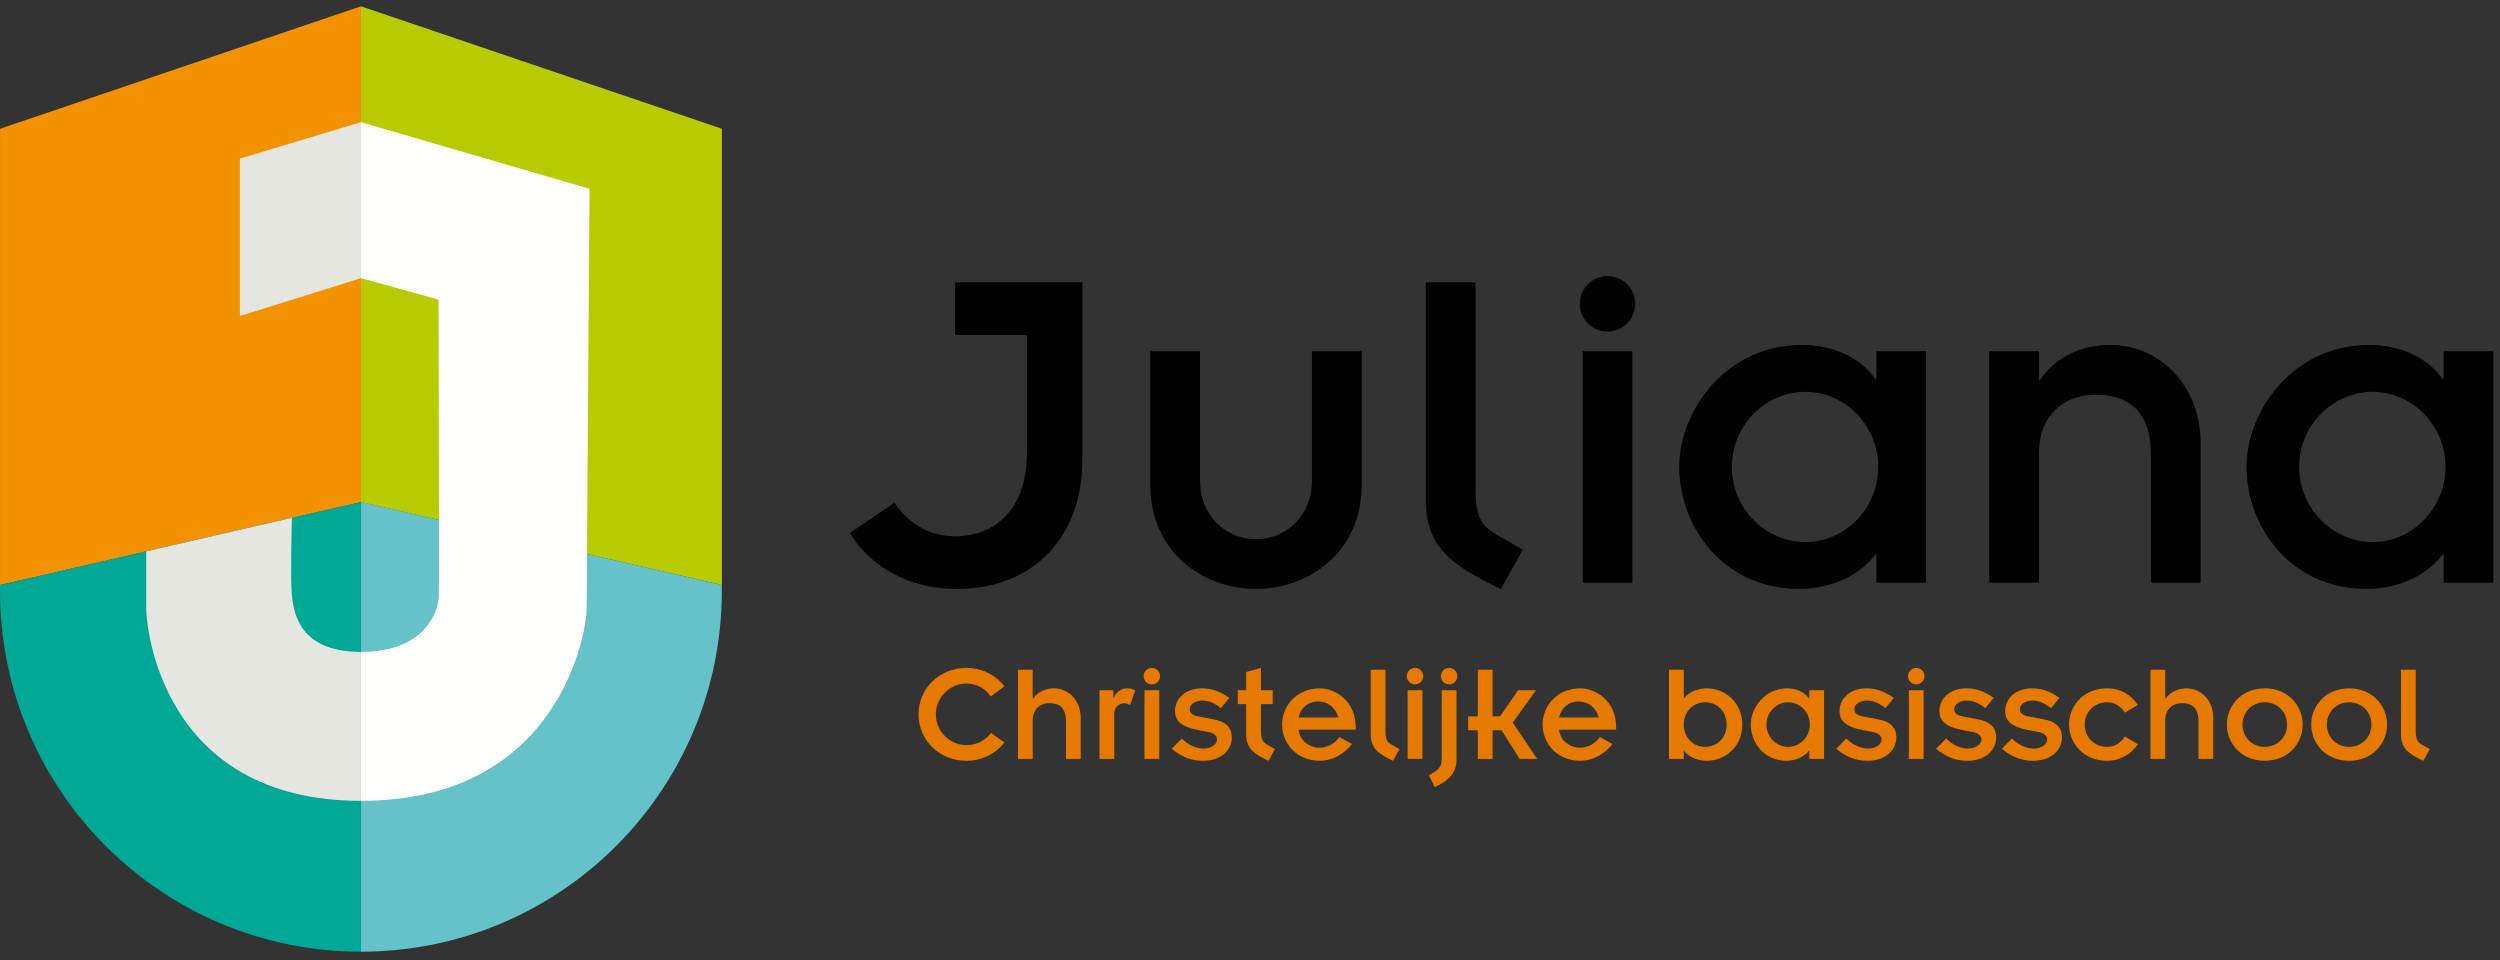 <svg xmlns="http://www.w3.org/2000/svg" width="250" height="96" viewBox="0 0 250 96">
  <rect x="0" y="0" width="250" height="96" fill="#333333" stroke="none"/>
  <g fill="none">
    <polyline fill="#F39200" points="36.096 .63 .005 12.878 .005 58.501 36.096 50.212 36.096 .63"/>
    <polyline fill="#B8CB00" points="36.096 .63 36.096 50.212 72.188 58.501 72.188 12.878 36.096 .63"/>
    <path fill="#64C2C8" d="M36.092,95.17 C56.025,95.17 72.183,79.012 72.183,59.079 L72.183,58.497 L36.092,50.195"/>
    <path fill="#00A895" d="M36.092,95.17 C16.159,95.17 0,79.012 0,59.079 L0,58.497 L36.092,50.195"/>
    <path fill="#FFFFFE" d="M36.096,27.816 L43.852,29.96 C43.852,29.96 43.936,58.356 43.887,59.654 C43.838,60.952 42.671,65.194 36.092,65.194 L36.092,80.084 C56.175,80.084 58.665,62.857 58.665,60.952 C58.665,59.048 58.956,18.879 58.956,18.879 L36.097,12.217 L36.096,27.816"/>
    <path fill="#E6E6E0" d="M36.092,65.194 C29.513,65.194 29.342,60.692 29.187,59.481 C29.031,58.268 29.186,51.784 29.186,51.784 L14.624,55.134 L14.624,60.952 C14.624,62.423 16.009,80.083 36.092,80.083"/>
    <polyline fill="#E6E6E0" points="23.991 15.858 23.991 31.601 36.096 27.816 36.096 12.217 23.991 15.858"/>
    <path fill="#000" d="M95.511,33.491 L102.686,33.491 L102.686,45.354 C102.686,51.094 99.338,53.629 95.511,53.629 C92.307,53.629 90.393,51.668 89.437,50.281 L84.989,53.294 C86.089,55.207 89.389,58.89 95.703,58.89 C103.739,58.89 108.235,53.246 108.235,46.071 L108.235,28.23 L95.511,28.23 L95.511,33.491 Z M115.027,48.511 C115.027,55.016 120.097,58.89 125.598,58.89 C131.099,58.89 136.168,55.016 136.168,48.511 L136.168,35.118 L131.194,35.118 L131.194,48.08 C131.194,51.477 128.706,53.915 125.598,53.915 C122.489,53.915 120.001,51.477 120.001,48.08 L120.001,35.118 L115.027,35.118 L115.027,48.511 Z M142.577,28.23 L142.577,49.849 C142.577,54.681 144.969,56.45 150.087,58.89 L152.288,54.968 L149.609,53.437 C148.126,52.576 147.552,51.619 147.552,48.941 L147.552,28.23 L142.577,28.23 Z M158.266,58.268 L163.24,58.268 L163.24,35.118 L158.266,35.118 L158.266,58.268 Z M157.979,30.382 C157.979,31.913 159.222,33.156 160.753,33.156 C162.283,33.156 163.527,31.913 163.527,30.382 C163.527,28.852 162.283,27.609 160.753,27.609 C159.222,27.609 157.979,28.852 157.979,30.382 L157.979,30.382 Z M187.634,58.268 L192.608,58.268 L192.608,35.118 L187.634,35.118 L187.634,37.94 L187.538,37.94 C186.247,35.979 183.616,34.496 180.172,34.496 C172.663,34.496 167.927,41.001 167.927,46.693 C167.927,52.672 172.327,58.89 179.933,58.89 C183.089,58.89 185.96,57.55 187.538,55.446 L187.634,55.446 L187.634,58.268 Z M173.188,46.693 C173.188,42.531 176.537,39.183 180.555,39.183 C184.477,39.183 187.825,42.531 187.825,46.693 C187.825,50.854 184.477,54.203 180.555,54.203 C176.537,54.203 173.188,50.854 173.188,46.693 L173.188,46.693 Z M198.922,58.268 L203.896,58.268 L203.896,45.306 C203.896,41.528 206.384,39.47 209.588,39.47 C212.889,39.47 215.089,41.192 215.089,45.402 L215.089,58.268 L220.063,58.268 L220.063,44.301 C220.063,38.561 215.95,34.496 211.071,34.496 C207.915,34.496 205.379,35.883 203.992,38.036 L203.896,38.036 L203.896,35.118 L198.922,35.118 L198.922,58.268 Z M244.362,58.268 L249.336,58.268 L249.336,35.118 L244.362,35.118 L244.362,37.94 L244.266,37.94 C242.974,35.979 240.344,34.496 236.9,34.496 C229.391,34.496 224.655,41.001 224.655,46.693 C224.655,52.672 229.055,58.89 236.661,58.89 C239.817,58.89 242.688,57.55 244.266,55.446 L244.362,55.446 L244.362,58.268 Z M229.917,46.693 C229.917,42.531 233.265,39.183 237.283,39.183 C241.204,39.183 244.553,42.531 244.553,46.693 C244.553,50.854 241.204,54.203 237.283,54.203 C233.265,54.203 229.917,50.854 229.917,46.693 L229.917,46.693 Z"/>
    <path fill="#E67900" d="M99.109,73.281 C98.54,74.048 97.646,74.516 96.637,74.516 C95.033,74.516 93.584,73.167 93.584,71.435 C93.584,69.702 95.033,68.352 96.637,68.352 C97.646,68.352 98.513,68.821 99.08,69.645 L100.443,68.623 C99.45,67.372 98.058,66.79 96.637,66.79 C93.967,66.79 91.852,68.821 91.852,71.435 C91.852,74.048 93.967,76.079 96.637,76.079 C98.058,76.079 99.45,75.496 100.443,74.246 L99.109,73.281 Z M101.793,75.894 L103.27,75.894 L103.27,72.045 C103.27,70.923 104.009,70.312 104.96,70.312 C105.94,70.312 106.594,70.823 106.594,72.074 L106.594,75.894 L108.07,75.894 L108.07,71.746 C108.07,70.043 106.849,68.835 105.401,68.835 C104.463,68.835 103.71,69.247 103.298,69.886 L103.27,69.886 L103.27,66.975 L101.793,66.975 L101.793,75.894 Z M109.945,75.894 L111.423,75.894 L111.423,71.349 C111.423,70.724 111.906,70.312 112.445,70.312 C112.587,70.312 112.857,70.398 112.999,70.511 L113.524,69.048 C113.326,68.92 113.042,68.835 112.714,68.835 C112.119,68.835 111.607,69.205 111.366,69.773 L111.337,69.773 L111.337,69.02 L109.945,69.02 L109.945,75.894 Z M114.447,75.894 L115.925,75.894 L115.925,69.02 L114.447,69.02 L114.447,75.894 Z M114.362,67.614 C114.362,68.068 114.732,68.438 115.186,68.438 C115.641,68.438 116.009,68.068 116.009,67.614 C116.009,67.16 115.641,66.79 115.186,66.79 C114.732,66.79 114.362,67.16 114.362,67.614 L114.362,67.614 Z M117.175,74.871 C118.112,75.667 119.106,76.079 120.271,76.079 C122.358,76.079 123.183,74.772 123.183,73.763 C123.183,72.741 122.585,72.159 121.364,71.932 L119.873,71.648 C119.305,71.548 118.978,71.335 118.978,70.923 C118.978,70.369 119.603,70.057 120.242,70.057 C120.725,70.057 121.364,70.213 122.088,70.823 L122.927,69.787 C121.989,69.119 121.151,68.835 120.2,68.835 C118.48,68.835 117.501,69.915 117.501,71.08 C117.501,72.06 118.04,72.685 119.972,73.039 L120.81,73.195 C121.35,73.295 121.705,73.537 121.705,73.991 C121.705,74.374 121.194,74.857 120.342,74.857 C119.575,74.857 118.709,74.417 118.183,73.849 L117.175,74.871 Z M123.778,70.412 L124.617,70.412 L124.617,73.395 C124.617,74.829 125.327,75.354 126.847,76.079 L127.499,74.914 L126.705,74.46 C126.264,74.204 126.094,73.864 126.094,73.125 L126.094,70.412 L127.272,70.412 L127.272,69.02 L126.094,69.02 L126.094,66.79 L124.617,67.202 L124.617,69.02 L123.778,69.02 L123.778,70.412 Z M133.947,73.707 C133.436,74.388 132.755,74.772 131.96,74.772 C130.923,74.772 129.942,74.019 129.857,72.968 L135.567,72.968 L135.567,72.698 C135.567,70.014 133.436,68.835 132.002,68.835 C129.602,68.835 128.21,70.638 128.21,72.457 C128.21,74.276 129.602,76.079 132.002,76.079 C133.237,76.065 134.374,75.44 135.198,74.403 L133.947,73.707 Z M129.857,71.746 C130.099,70.724 130.866,70.142 131.803,70.142 C132.741,70.142 133.522,70.696 133.834,71.746 L129.857,71.746 Z M137.072,66.975 L137.072,73.395 C137.072,74.829 137.783,75.354 139.302,76.079 L139.956,74.914 L139.161,74.46 C138.72,74.204 138.549,73.92 138.549,73.125 L138.549,66.975 L137.072,66.975 Z M140.765,75.894 L142.242,75.894 L142.242,69.02 L140.765,69.02 L140.765,75.894 Z M140.68,67.614 C140.68,68.068 141.049,68.438 141.504,68.438 C141.958,68.438 142.327,68.068 142.327,67.614 C142.327,67.16 141.958,66.79 141.504,66.79 C141.049,66.79 140.68,67.16 140.68,67.614 L140.68,67.614 Z M144.173,75.866 C144.173,76.675 143.904,76.987 142.881,77.528 L143.477,78.706 C145.04,77.996 145.651,77.173 145.651,75.966 L145.651,69.02 L144.173,69.02 L144.173,75.866 Z M144.089,67.614 C144.089,68.068 144.457,68.438 144.912,68.438 C145.366,68.438 145.736,68.068 145.736,67.614 C145.736,67.16 145.366,66.79 144.912,66.79 C144.457,66.79 144.089,67.16 144.089,67.614 L144.089,67.614 Z M147.781,75.894 L149.258,75.894 L149.258,73.025 L150.153,73.025 L151.97,75.894 L153.718,75.894 L151.275,72.258 L153.604,69.02 L151.815,69.02 L150.011,71.634 L149.258,71.634 L149.258,66.975 L147.781,66.975 L147.781,71.634 L146.815,71.634 L146.815,73.025 L147.781,73.025 L147.781,75.894 Z M159.996,73.707 C159.484,74.388 158.803,74.772 158.007,74.772 C156.97,74.772 155.99,74.019 155.905,72.968 L161.614,72.968 L161.614,72.698 C161.614,70.014 159.484,68.835 158.05,68.835 C155.649,68.835 154.258,70.638 154.258,72.457 C154.258,74.276 155.649,76.079 158.05,76.079 C159.286,76.065 160.422,75.44 161.245,74.403 L159.996,73.707 Z M155.905,71.746 C156.146,70.724 156.913,70.142 157.851,70.142 C158.788,70.142 159.569,70.696 159.881,71.746 L155.905,71.746 Z M166.898,75.894 L168.375,75.894 L168.375,75.057 L168.403,75.057 C168.759,75.624 169.681,76.079 170.647,76.079 C172.437,76.079 174.227,74.758 174.227,72.457 C174.227,70.156 172.437,68.835 170.647,68.835 C169.681,68.835 168.759,69.29 168.403,69.857 L168.375,69.857 L168.375,66.975 L166.898,66.975 L166.898,75.894 Z M172.665,72.457 C172.665,73.735 171.756,74.687 170.519,74.687 C169.284,74.687 168.375,73.735 168.375,72.457 C168.375,71.179 169.284,70.227 170.519,70.227 C171.756,70.227 172.665,71.179 172.665,72.457 L172.665,72.457 Z M180.93,75.894 L182.408,75.894 L182.408,69.02 L180.93,69.02 L180.93,69.857 L180.902,69.857 C180.518,69.276 179.737,68.835 178.714,68.835 C176.485,68.835 175.079,70.767 175.079,72.457 C175.079,74.232 176.385,76.079 178.643,76.079 C179.581,76.079 180.433,75.681 180.902,75.057 L180.93,75.057 L180.93,75.894 Z M176.641,72.457 C176.641,71.222 177.636,70.227 178.828,70.227 C179.993,70.227 180.987,71.222 180.987,72.457 C180.987,73.692 179.993,74.687 178.828,74.687 C177.636,74.687 176.641,73.692 176.641,72.457 L176.641,72.457 Z M183.629,74.871 C184.566,75.667 185.56,76.079 186.725,76.079 C188.813,76.079 189.636,74.772 189.636,73.763 C189.636,72.741 189.04,72.159 187.819,71.932 L186.327,71.648 C185.759,71.548 185.433,71.335 185.433,70.923 C185.433,70.369 186.057,70.057 186.697,70.057 C187.18,70.057 187.819,70.213 188.543,70.823 L189.381,69.787 C188.443,69.119 187.606,68.835 186.654,68.835 C184.935,68.835 183.955,69.915 183.955,71.08 C183.955,72.06 184.495,72.685 186.427,73.039 L187.265,73.195 C187.804,73.295 188.159,73.537 188.159,73.991 C188.159,74.374 187.648,74.857 186.795,74.857 C186.028,74.857 185.163,74.417 184.637,73.849 L183.629,74.871 Z M190.886,75.894 L192.364,75.894 L192.364,69.02 L190.886,69.02 L190.886,75.894 Z M190.801,67.614 C190.801,68.068 191.17,68.438 191.625,68.438 C192.08,68.438 192.448,68.068 192.448,67.614 C192.448,67.16 192.08,66.79 191.625,66.79 C191.17,66.79 190.801,67.16 190.801,67.614 L190.801,67.614 Z M193.613,74.871 C194.55,75.667 195.545,76.079 196.709,76.079 C198.797,76.079 199.621,74.772 199.621,73.763 C199.621,72.741 199.024,72.159 197.803,71.932 L196.312,71.648 C195.744,71.548 195.418,71.335 195.418,70.923 C195.418,70.369 196.042,70.057 196.68,70.057 C197.164,70.057 197.803,70.213 198.527,70.823 L199.366,69.787 C198.428,69.119 197.589,68.835 196.638,68.835 C194.92,68.835 193.94,69.915 193.94,71.08 C193.94,72.06 194.48,72.685 196.411,73.039 L197.249,73.195 C197.789,73.295 198.144,73.537 198.144,73.991 C198.144,74.374 197.632,74.857 196.781,74.857 C196.013,74.857 195.147,74.417 194.622,73.849 L193.613,74.871 Z M200.189,74.871 C201.126,75.667 202.121,76.079 203.285,76.079 C205.374,76.079 206.197,74.772 206.197,73.763 C206.197,72.741 205.601,72.159 204.379,71.932 L202.888,71.648 C202.319,71.548 201.993,71.335 201.993,70.923 C201.993,70.369 202.618,70.057 203.256,70.057 C203.739,70.057 204.379,70.213 205.104,70.823 L205.941,69.787 C205.004,69.119 204.166,68.835 203.214,68.835 C201.496,68.835 200.516,69.915 200.516,71.08 C200.516,72.06 201.055,72.685 202.987,73.039 L203.825,73.195 C204.365,73.295 204.719,73.537 204.719,73.991 C204.719,74.374 204.208,74.857 203.357,74.857 C202.589,74.857 201.723,74.417 201.197,73.849 L200.189,74.871 Z M213.781,70.497 C213.114,69.531 212.162,68.835 210.699,68.835 C208.299,68.835 206.907,70.638 206.907,72.457 C206.907,74.276 208.299,76.079 210.699,76.079 C212.006,76.079 213.17,75.383 213.781,74.417 L212.489,73.65 C212.091,74.276 211.509,74.687 210.699,74.687 C209.406,74.687 208.469,73.692 208.469,72.457 C208.469,71.222 209.406,70.227 210.699,70.227 C211.538,70.227 212.091,70.653 212.489,71.264 L213.781,70.497 Z M215.045,75.894 L216.522,75.894 L216.522,72.045 C216.522,70.923 217.261,70.312 218.212,70.312 C219.192,70.312 219.846,70.823 219.846,72.074 L219.846,75.894 L221.322,75.894 L221.322,71.746 C221.322,70.043 220.102,68.835 218.652,68.835 C217.715,68.835 216.962,69.247 216.55,69.886 L216.522,69.886 L216.522,66.975 L215.045,66.975 L215.045,75.894 Z M222.686,72.457 C222.686,74.276 224.078,76.079 226.479,76.079 C228.879,76.079 230.271,74.276 230.271,72.457 C230.271,70.638 228.879,68.835 226.479,68.835 C224.078,68.835 222.686,70.638 222.686,72.457 L222.686,72.457 Z M224.248,72.457 C224.248,71.222 225.186,70.227 226.479,70.227 C227.771,70.227 228.708,71.222 228.708,72.457 C228.708,73.692 227.771,74.687 226.479,74.687 C225.186,74.687 224.248,73.692 224.248,72.457 L224.248,72.457 Z M231.122,72.457 C231.122,74.276 232.514,76.079 234.914,76.079 C237.315,76.079 238.707,74.276 238.707,72.457 C238.707,70.638 237.315,68.835 234.914,68.835 C232.514,68.835 231.122,70.638 231.122,72.457 L231.122,72.457 Z M232.685,72.457 C232.685,71.222 233.622,70.227 234.914,70.227 C236.207,70.227 237.145,71.222 237.145,72.457 C237.145,73.692 236.207,74.687 234.914,74.687 C233.622,74.687 232.685,73.692 232.685,72.457 L232.685,72.457 Z M240.099,66.975 L240.099,73.395 C240.099,74.829 240.808,75.354 242.328,76.079 L242.982,74.914 L242.187,74.46 C241.746,74.204 241.575,73.92 241.575,73.125 L241.575,66.975 L240.099,66.975 L240.099,66.975 Z"/>
  </g>
</svg>
